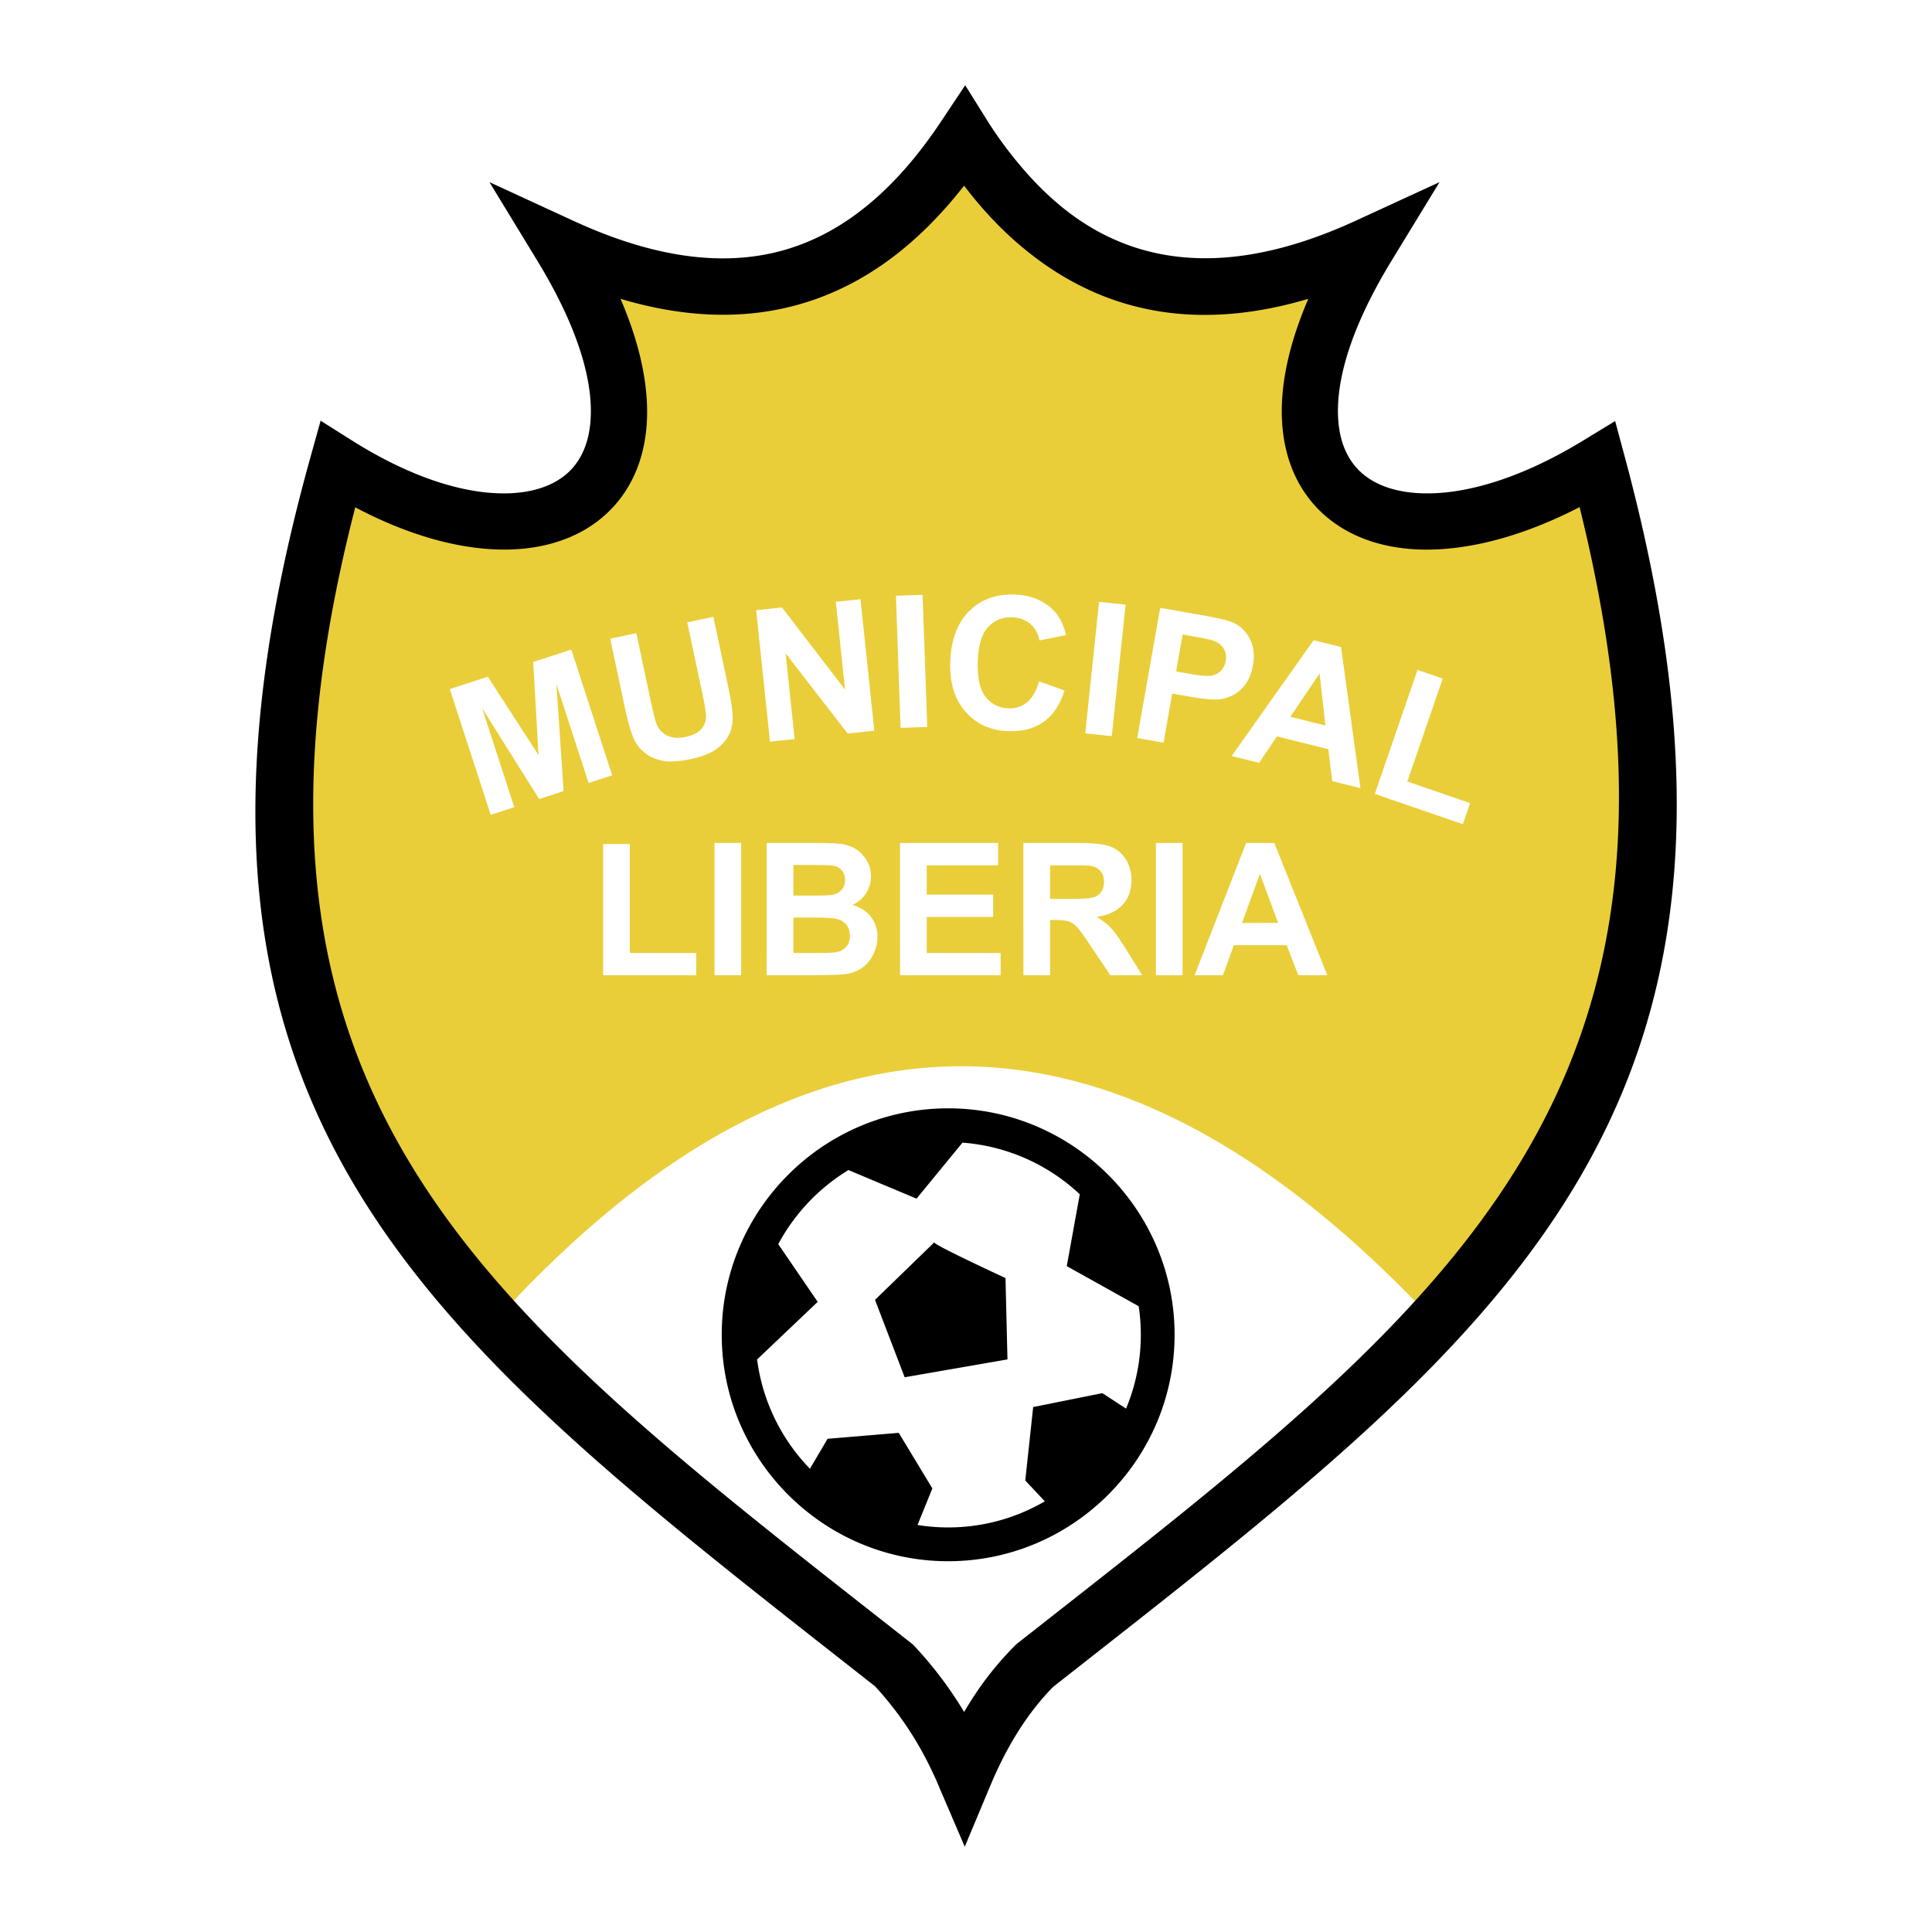 <svg xmlns="http://www.w3.org/2000/svg" width="2500" height="2500" viewBox="0 0 192.756 192.756"><path fill-rule="evenodd" clip-rule="evenodd" fill="#fff" d="M0 0h192.756v192.756H0V0z"/><path d="M34.955 46.997c19.359 10.678 33.399.854 22.976-19.862 16.167 4.485 28.932.428 38.292-12.173 8.723 13.241 21.7 17.085 38.93 11.532-10.637 20.289-.637 32.035 24.252 19.862 11.062 33.743 5.957 62.361-15.316 85.853H48.995C25.328 103.805 22.881 75.4 34.955 46.997z" fill-rule="evenodd" clip-rule="evenodd" fill="#e9ce39"/><path d="M48.956 81.294l-4.079-12.546 3.792-1.232 5.059 7.819-.528-9.291 3.799-1.234 4.077 12.547-2.353.764-3.209-9.877.716 10.686-2.439.793-5.692-9.071 3.209 9.878-2.352.764zm11.926-17.571l2.605-.551 1.486 6.99c.235 1.108.422 1.823.557 2.137.223.503.58.873 1.067 1.103.487.229 1.097.269 1.823.114.738-.157 1.263-.428 1.574-.81s.461-.803.443-1.257c-.019-.457-.134-1.196-.352-2.217l-1.518-7.14 2.604-.553 1.441 6.778c.329 1.549.492 2.66.487 3.327-.005.669-.15 1.266-.433 1.786-.286.521-.72.98-1.297 1.375-.577.394-1.378.702-2.399.919-1.232.262-2.198.317-2.893.169-.697-.147-1.28-.411-1.746-.787a3.642 3.642 0 0 1-1.035-1.276c-.326-.705-.645-1.778-.952-3.221l-1.462-6.886zm15.939 10.274l-1.379-13.12 2.577-.271 6.291 8.198-.921-8.762 2.463-.259 1.379 13.121-2.66.28-6.189-8 .899 8.555-2.46.258zm13.027-1.375l-.46-13.185 2.662-.093.46 13.185-2.662.093zm13.808-4.648l2.551.911c-.445 1.425-1.141 2.472-2.084 3.136-.943.667-2.125.976-3.541.926-1.752-.061-3.172-.709-4.255-1.943-1.085-1.236-1.593-2.893-1.521-4.965.077-2.195.704-3.881 1.878-5.055 1.177-1.174 2.688-1.73 4.534-1.666 1.613.057 2.908.579 3.883 1.566.578.585 1 1.413 1.262 2.477l-2.656.537c-.133-.688-.441-1.24-.92-1.652s-1.076-.632-1.781-.657c-.977-.034-1.783.29-2.416.968-.633.68-.979 1.809-1.033 3.378-.059 1.666.201 2.866.775 3.593.574.729 1.344 1.111 2.301 1.144.709.025 1.326-.179 1.85-.611.525-.432.92-1.127 1.174-2.084v-.003h-.001zm4.619 5.192l1.379-13.121 2.648.278-1.379 13.121-2.648-.278zm5.188.469l2.289-12.993 4.211.743c1.596.281 2.623.531 3.086.746.709.324 1.26.861 1.645 1.601.387.739.49 1.631.309 2.664-.141.797-.406 1.443-.789 1.935s-.83.855-1.33 1.086-.99.357-1.469.376c-.646.012-1.566-.084-2.754-.294l-1.711-.302-.863 4.901-2.624-.463zm4.527-10.334l-.65 3.688 1.436.254c1.033.182 1.736.235 2.109.163a1.78 1.78 0 0 0 .934-.495c.248-.253.406-.575.475-.957.082-.471.014-.887-.209-1.243a1.852 1.852 0 0 0-.955-.764c-.301-.111-.928-.254-1.873-.42l-1.267-.226zm17.74 15.332l-2.811-.701-.395-3.186-5.117-1.276-1.781 2.644-2.742-.684 8.178-11.558 2.734.682 1.934 14.079zm-3.496-6.252l-.578-5.189-2.916 4.32 3.494.869zm4.932 6.827l4.26-12.373 2.518.867-3.535 10.271 6.262 2.156-.723 2.102-8.782-3.023zM60.177 97.299V84.213h2.663v10.863h6.624v2.223h-9.287zm11.108 0V84.105h2.663v13.194h-2.663zm5.211-13.196l5.273.002c1.044 0 1.822.043 2.335.129a3.44 3.44 0 0 1 1.377.546c.405.275.745.644 1.013 1.102.269.46.405.975.405 1.544 0 .618-.168 1.185-.499 1.7a3.117 3.117 0 0 1-1.355 1.162c.802.232 1.42.632 1.851 1.195.431.565.649 1.229.649 1.99 0 .599-.139 1.185-.417 1.75a3.528 3.528 0 0 1-1.142 1.358c-.484.34-1.08.551-1.789.627-.443.049-1.516.08-3.212.09h-4.493l.004-13.195zm2.663 2.196v3.053h1.746c1.037 0 1.683-.017 1.935-.045.455-.053.814-.213 1.073-.472.261-.261.393-.606.393-1.032 0-.408-.112-.74-.335-.994-.226-.254-.561-.41-1.006-.462-.264-.029-1.023-.045-2.275-.045l-1.531-.003zm0 5.247v3.53h2.464c.96 0 1.571-.029 1.827-.082.395-.072.718-.247.967-.524s.374-.654.374-1.121c0-.396-.096-.733-.288-1.008a1.625 1.625 0 0 0-.831-.604c-.364-.125-1.152-.189-2.364-.189l-2.149-.002zm10.64 5.753l-.002-13.194h9.786v2.232h-7.12v2.924h6.624v2.225h-6.624v3.59h7.37v2.223H89.799zm12.305 0l-.002-13.194h5.607c1.408 0 2.436.12 3.072.355.639.237 1.15.661 1.533 1.264.383.606.578 1.301.578 2.079 0 .991-.293 1.81-.873 2.454-.582.645-1.453 1.051-2.609 1.219.574.335 1.053.704 1.428 1.106.373.402.881 1.119 1.516 2.144l1.611 2.573h-3.188l-1.926-2.87c-.682-1.025-1.15-1.674-1.402-1.94-.252-.268-.52-.453-.801-.551s-.73-.148-1.344-.148h-.537v5.509h-2.663zm2.664-7.616l1.971.002c1.275 0 2.076-.055 2.393-.161.318-.108.568-.294.746-.558.18-.263.271-.596.271-.991 0-.443-.121-.802-.355-1.075-.236-.273-.572-.445-1.004-.517-.215-.029-.865-.045-1.943-.045h-2.078v3.345h-.001zm10.558 7.616V84.105h2.662v13.194h-2.662zm17.098 0h-2.896l-1.152-2.997H123.1l-1.088 2.997h-2.826l5.137-13.194h2.818l5.283 13.194zm-4.904-5.221l-1.818-4.895-1.783 4.897 3.601-.002zM49.404 131.756c30.787-33.832 61.991-33.832 93.61 0l-39.316 34.771-7.177 10.65-6.24-10.025-40.877-35.396z" fill-rule="evenodd" clip-rule="evenodd" fill="#fff"/><path d="M35.172 43.983c6.368 4.008 12.188 5.627 16.576 5.167 2.064-.216 3.761-.908 4.968-2.035 1.168-1.09 1.924-2.66 2.156-4.674.459-3.994-1.056-9.522-5.251-16.408L48.83 18.17l8.361 3.854c7.923 3.652 14.841 4.63 20.855 2.977 5.982-1.644 11.229-5.949 15.836-12.869l2.415-3.627 2.308 3.692.002.002a40.537 40.537 0 0 0 3.98 5.237c1.402 1.551 2.836 2.868 4.303 3.951 7.578 5.594 17.037 5.85 28.363.637l8.369-3.851-4.799 7.86c-4.156 6.809-5.691 12.291-5.27 16.273.215 2.04.975 3.636 2.164 4.752 1.223 1.148 2.959 1.857 5.09 2.085 4.5.482 10.506-1.14 17.135-5.182l3.201-1.952.975 3.621c17.301 64.334-10.852 86.422-54.023 120.295l-3.014 2.367c-1.277 1.291-2.416 2.752-3.439 4.361-1.078 1.695-2.012 3.531-2.828 5.48l-2.561 6.117-2.612-6.096v-.012a38.584 38.584 0 0 0-.716-1.572 33.484 33.484 0 0 0-5.619-8.325l-2.938-2.307C41.18 132.051 13.027 109.961 30.977 45.605l1.012-3.63 3.183 2.008zM52.319 54.73c-4.744.496-10.608-.797-16.876-4.115-14.94 58.066 11.796 79.054 52.396 110.91l3.1 2.434.156.123.162.174a38.953 38.953 0 0 1 4.935 6.547c.23-.393.465-.779.707-1.158a31.56 31.56 0 0 1 4.368-5.467l.145-.143.098-.076c1.047-.824 2.086-1.639 3.117-2.449 40.598-31.852 67.34-52.846 52.969-110.917-6.496 3.353-12.527 4.65-17.379 4.131-3.361-.36-6.209-1.576-8.342-3.579-2.164-2.034-3.533-4.815-3.898-8.268-.383-3.613.377-8.006 2.555-13.063-10.326 3.064-19.322 1.729-26.979-3.923a34.686 34.686 0 0 1-5.137-4.676 41.73 41.73 0 0 1-2.228-2.69C91.343 24.72 85.813 28.698 79.52 30.427c-5.38 1.479-11.234 1.282-17.608-.611 2.213 5.15 2.961 9.612 2.542 13.262-.391 3.399-1.765 6.139-3.913 8.145-2.111 1.97-4.918 3.161-8.222 3.507z"/><path d="M94.598 110.578c6.224 0 11.873 2.537 15.964 6.629 4.09 4.092 6.627 9.74 6.627 15.963v.002c0 6.223-2.537 11.871-6.629 15.963s-9.738 6.627-15.961 6.629h-.001c-6.223 0-11.871-2.537-15.963-6.631-4.091-4.092-6.628-9.738-6.628-15.961v-.002c0-6.223 2.537-11.871 6.629-15.963 4.091-4.092 9.739-6.629 15.962-6.629zm9.642 39.209l-1.949-2.08.789-7.326 6.902-1.387 2.365 1.543a19.095 19.095 0 0 0 1.473-7.365v-.002c0-.967-.072-1.916-.213-2.846l-7.176-4.002 1.299-7.166a19.166 19.166 0 0 0-11.704-5.154l-4.584 5.588-6.792-2.854a19.393 19.393 0 0 0-7.003 7.391l3.934 5.76-6.046 5.75a19.193 19.193 0 0 0 5.273 10.9l1.759-2.988 7.101-.594 3.353 5.543-1.48 3.65c.996.16 2.018.244 3.058.244h.001a19.083 19.083 0 0 0 9.64-2.605zm-11.023-25.842l-5.917 5.742 2.958 7.723 10.257-1.781-.197-8.119s-7.298-3.365-7.101-3.565z"/></svg>